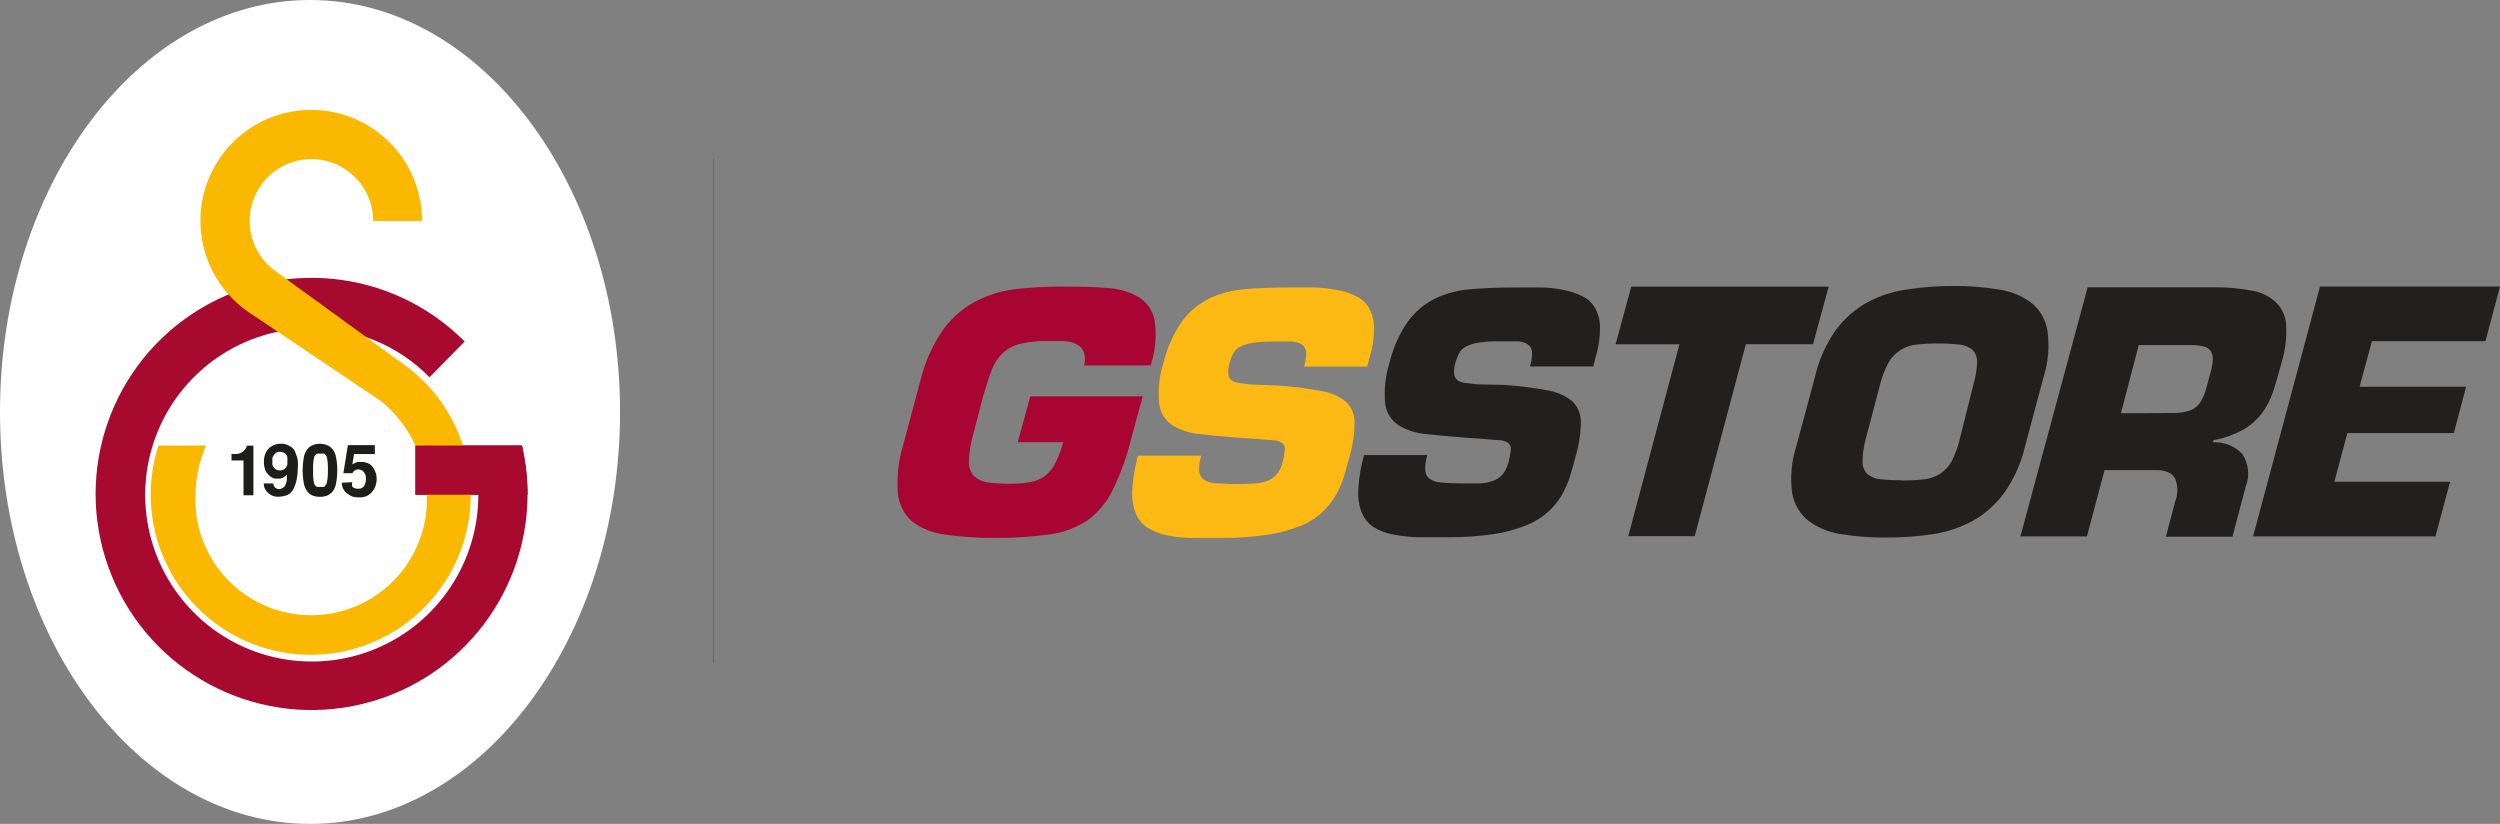 <?xml version="1.0" encoding="UTF-8"?>
<svg width="883px" height="291px" viewBox="0 0 883 291" version="1.1" xmlns="http://www.w3.org/2000/svg" xmlns:xlink="http://www.w3.org/1999/xlink">
    <rect x="0" y="0" width="883" height="291" fill="#808080" stroke="none"/>
    <title>gs-logo</title>
    <g id="Page-1" stroke="none" stroke-width="1" fill="none" fill-rule="evenodd">
        <g id="gs-logo">
            <g id="Group_52">
                <g id="Group_41" fill="#FFFFFF" fill-rule="nonzero">
                    <path d="M0,145.5 C0,65.277 48.999,0 109.53,0 C170.062,0 219,65.475 219,145.5 C219,225.525 170.021,291 109.53,291 C49.039,291 0,225.929 0,145.5 Z" id="Path"></path>
                </g>
                <g id="Group_40" transform="translate(33.767, 38.811)">
                    <path d="M150.587,118.532 C151.886,124.234 152.551,130.062 152.57,135.911 C152.443,172.315 126.637,203.562 90.929,210.548 C55.221,217.535 19.551,198.316 5.728,164.641 C-8.096,130.967 3.775,92.211 34.082,72.069 C64.39,51.926 104.697,56.004 130.361,81.809 L117.936,94.439 C106.999,83.26 91.992,77.007 76.358,77.113 C52.557,77.111 31.101,91.457 21.997,113.459 C12.893,135.461 17.935,160.783 34.771,177.615 C51.607,194.446 76.92,199.47 98.903,190.343 C120.885,181.216 135.206,159.736 135.184,135.923 L112.967,135.923 L112.967,118.544 L150.587,118.532 Z" id="Path-2" fill="#A70A2E"></path>
                    <path d="M63.73,57.09 C55.243,51.156 52.094,40.071 56.194,30.558 C60.294,21.045 70.512,15.727 80.651,17.829 C90.789,19.931 98.054,28.875 98.037,39.234 L115.29,39.234 C115.327,20.678 102.341,4.645 84.189,0.837 C66.038,-2.971 47.709,6.493 40.293,23.501 C32.878,40.509 38.414,60.389 53.551,71.111 L100.812,102.858 C110.757,111.003 116.668,123.073 117.007,135.927 C117.603,150.929 109.944,165.054 97.049,172.733 C84.154,180.411 68.093,180.411 55.198,172.733 C42.303,165.054 34.643,150.929 35.24,135.927 C35.362,129.945 36.642,124.043 39.009,118.548 L22.2,118.548 C13.348,145.997 26.563,175.714 52.868,187.512 C79.174,199.31 110.138,189.408 124.729,164.532 C139.319,139.656 132.859,107.779 109.736,90.555 L63.73,57.09 Z" id="Path-3" fill="#FAB900"></path>
                    <path d="M134.986,135.923 L112.975,135.923 L112.975,118.544 L150.587,118.544 C151.886,124.246 152.551,130.074 152.57,135.923 L134.986,135.923 Z" id="Path-4" fill="#A70A2E"></path>
                    <path d="M55.736,136.121 L52.234,136.121 L52.234,123.822 L48,123.822 L48,121.506 C48.726,121.571 49.456,121.571 50.182,121.506 C50.769,121.391 51.33,121.166 51.834,120.843 C52.249,120.559 52.608,120.2 52.892,119.784 C53.176,119.444 53.359,119.031 53.421,118.592 L55.736,118.592 L55.736,136.121 Z" id="Path-5" fill="#1D1D1B"></path>
                    <path d="M62.805,131.954 C62.757,132.422 62.929,132.886 63.27,133.211 C63.623,133.657 64.155,133.923 64.724,133.938 L64.724,133.938 C65.276,133.944 65.813,133.756 66.243,133.409 C66.658,133.153 66.964,132.753 67.103,132.285 C67.307,131.869 67.443,131.423 67.507,130.964 C67.561,130.546 67.561,130.124 67.507,129.707 C67.544,129.399 67.544,129.089 67.507,128.781 C66.94,129.596 66.049,130.127 65.063,130.236 L63.213,130.236 C62.619,130.042 62.061,129.751 61.561,129.375 C60.915,128.816 60.377,128.144 59.973,127.391 C59.615,126.394 59.436,125.342 59.444,124.283 C59.42,123.117 59.669,121.961 60.171,120.908 C60.663,120 61.395,119.245 62.288,118.726 C63.163,118.189 64.17,117.909 65.196,117.917 L66.121,117.917 C67.044,118.006 67.93,118.324 68.699,118.843 C69.707,119.336 70.436,120.261 70.682,121.357 C71.041,122.132 71.286,122.956 71.409,123.802 C71.51,124.742 71.51,125.691 71.409,126.631 C71.406,127.964 71.271,129.294 71.005,130.6 C70.768,131.796 70.367,132.953 69.814,134.039 C69.325,134.963 68.531,135.687 67.568,136.089 C66.661,136.422 65.705,136.601 64.74,136.618 C63.155,136.757 61.602,136.116 60.575,134.9 C59.778,134.12 59.345,133.041 59.384,131.926 L62.805,131.954 Z M64.986,120.779 C64.334,120.752 63.704,121.019 63.27,121.506 C62.919,121.891 62.645,122.34 62.462,122.828 C62.393,123.266 62.393,123.712 62.462,124.149 C62.393,124.566 62.393,124.99 62.462,125.406 C62.632,125.882 62.908,126.312 63.27,126.663 C63.766,127.134 64.437,127.374 65.12,127.326 C65.781,127.364 66.428,127.123 66.905,126.663 C67.267,126.312 67.543,125.882 67.713,125.406 C67.782,125.012 67.782,124.608 67.713,124.214 C67.787,123.687 67.787,123.153 67.713,122.626 C67.627,122.202 67.421,121.812 67.119,121.502 C66.857,121.288 66.568,121.11 66.259,120.973 C65.856,120.829 65.43,120.762 65.003,120.775 L64.986,120.779 Z" id="Shape" fill="#1D1D1B"></path>
                    <path d="M74.903,134.933 C74.182,134.008 73.704,132.917 73.514,131.76 C72.985,128.829 72.985,125.827 73.514,122.897 C73.669,121.792 74.101,120.745 74.77,119.853 C75.285,119.196 75.972,118.692 76.753,118.398 C77.526,118.073 78.359,117.914 79.197,117.933 C80.057,117.923 80.91,118.081 81.71,118.398 C82.492,118.692 83.178,119.196 83.693,119.853 C84.367,120.717 84.8,121.743 84.949,122.828 C85.233,124.31 85.368,125.817 85.353,127.326 C85.36,128.818 85.225,130.306 84.949,131.772 C84.794,132.876 84.362,133.923 83.693,134.815 C83.142,135.435 82.466,135.931 81.71,136.27 C80.902,136.549 80.052,136.686 79.197,136.675 C78.366,136.674 77.54,136.538 76.753,136.27 C76.039,135.986 75.404,135.532 74.903,134.949 L74.903,134.933 Z M81.512,132.285 C81.939,130.669 82.117,128.997 82.041,127.326 C82.107,125.776 81.996,124.223 81.71,122.698 C81.526,122.183 81.178,121.741 80.72,121.442 C80.286,121.335 79.833,121.335 79.399,121.442 C78.986,121.343 78.556,121.343 78.143,121.442 C77.67,121.725 77.318,122.172 77.153,122.698 C76.867,124.223 76.756,125.776 76.822,127.326 C76.756,128.855 76.867,130.386 77.153,131.889 C77.318,132.416 77.67,132.863 78.143,133.146 C78.556,133.245 78.986,133.245 79.399,133.146 C79.836,133.221 80.283,133.221 80.72,133.146 C81.01,132.935 81.219,132.631 81.314,132.285 L81.512,132.285 Z" id="Shape-2" fill="#1D1D1B"></path>
                    <path d="M90.702,131.489 C90.504,132.022 90.504,132.609 90.702,133.142 C91.295,133.628 92.054,133.865 92.818,133.805 C93.627,133.856 94.404,133.481 94.866,132.815 C95.278,132.09 95.483,131.267 95.46,130.434 C95.548,129.647 95.361,128.853 94.931,128.187 C94.475,127.422 93.64,126.965 92.75,126.995 L92.75,126.995 C92.298,126.987 91.856,127.129 91.493,127.399 C91.141,127.624 90.861,127.945 90.686,128.324 L87.515,128.324 L89.102,118.402 L98.631,118.402 L98.631,121.575 L91.279,121.575 L90.686,125.212 L91.546,124.748 L92.406,124.343 L94.588,124.343 L96.24,124.808 C97.155,125.234 97.901,125.956 98.356,126.857 C99.591,129.055 99.591,131.737 98.356,133.934 C97.847,134.829 97.119,135.58 96.24,136.117 C95.304,136.674 94.219,136.928 93.133,136.844 C92.261,136.906 91.385,136.793 90.556,136.513 C89.92,136.234 89.32,135.879 88.771,135.454 C88.225,135.022 87.776,134.481 87.45,133.866 C87.112,133.189 86.952,132.438 86.985,131.683 L90.702,131.489 Z" id="Path-6" fill="#1D1D1B"></path>
                </g>
            </g>
            <g id="Group_42" transform="translate(317, 101)" fill-rule="nonzero">
                <path d="M65.898,28.053 C66.393,26.372 66.304,24.572 65.647,22.947 C65.029,21.788 64.03,20.879 62.818,20.374 C61.42,19.805 59.93,19.495 58.421,19.46 L53.207,19.46 C49.817,19.364 46.43,19.712 43.131,20.495 C40.86,21.069 38.774,22.212 37.068,23.817 C35.415,25.466 34.129,27.446 33.293,29.627 C32.339,32.075 31.385,35.065 30.351,38.552 L26.66,52.749 C25.79,55.747 25.302,58.844 25.209,61.965 C25.116,63.828 25.739,65.655 26.951,67.071 C28.273,68.323 29.957,69.122 31.761,69.353 C34.304,69.715 36.872,69.882 39.441,69.851 C41.955,69.9 44.469,69.705 46.946,69.268 C48.853,68.959 50.657,68.19 52.2,67.027 C53.71,65.774 54.94,64.218 55.81,62.459 C56.966,60.131 57.883,57.69 58.546,55.176 L42.468,55.176 L46.914,38.993 L86.6,38.993 L82.453,54.27 C80.946,60.436 78.777,66.421 75.986,72.12 C73.929,76.316 70.901,79.959 67.155,82.749 C63.209,85.352 58.732,87.04 54.052,87.689 C47.556,88.618 40.998,89.048 34.437,88.975 C28.514,89.024 22.596,88.636 16.73,87.814 C12.48,87.31 8.442,85.675 5.037,83.081 C2.196,80.493 0.441,76.923 0.126,73.091 C-0.298,67.335 0.349,61.55 2.034,56.03 L8.096,33.406 C9.585,27.219 12.154,21.344 15.687,16.053 C18.537,11.937 22.264,8.506 26.6,6.007 C30.975,3.544 35.774,1.924 40.746,1.233 C46.537,0.526 52.368,0.194 58.202,0.238 C63.885,0.238 68.986,0.238 73.63,0.695 C77.588,0.834 81.461,1.885 84.947,3.766 C87.987,5.575 90.113,8.594 90.795,12.068 C91.604,17.431 91.12,22.911 89.385,28.049 L65.898,28.053 Z" id="Path-7" fill="#A80533"></path>
                <path d="M134.156,35.154 C139.347,35.483 144.513,36.135 149.624,37.104 C152.844,37.562 155.881,38.881 158.414,40.923 C160.378,42.807 161.474,45.422 161.442,48.145 C161.41,52.261 160.81,56.354 159.659,60.307 C158.996,62.734 158.334,65.121 157.638,67.488 C156.908,69.825 155.905,72.069 154.652,74.172 C151.82,79.017 147.436,82.762 142.211,84.8 C138.509,86.251 134.656,87.281 130.724,87.871 C125.239,88.687 119.698,89.062 114.153,88.992 L103.677,88.992 C100.751,88.932 97.836,88.612 94.967,88.037 C92.603,87.546 90.344,86.647 88.29,85.379 C86.415,84.163 84.965,82.392 84.143,80.313 C83.123,77.675 82.7,74.844 82.902,72.023 C83.161,67.938 83.838,63.89 84.923,59.942 L107.274,59.942 C106.717,61.671 106.464,63.484 106.526,65.299 C106.593,66.489 107.167,67.593 108.102,68.329 C109.337,69.149 110.769,69.623 112.249,69.701 C114.072,69.701 116.396,69.952 119.298,69.952 C121.608,70.003 123.919,69.934 126.222,69.745 C127.855,69.647 129.464,69.298 130.991,68.71 C132.231,68.182 133.316,67.347 134.144,66.282 C135.057,65.044 135.707,63.631 136.051,62.131 C136.435,60.705 136.686,59.246 136.799,57.774 C136.915,56.875 136.534,55.984 135.805,55.447 C134.795,54.819 133.635,54.475 132.446,54.452 C130.91,54.452 128.756,54.12 126.06,53.995 L120.919,53.623 C115.665,53.251 110.968,52.834 106.902,52.336 C103.422,52.08 100.052,50.999 97.072,49.18 C94.53,47.467 92.84,44.748 92.428,41.708 C91.935,36.814 92.443,31.871 93.92,27.179 C95.199,21.906 97.434,16.911 100.512,12.444 C102.998,9.067 106.254,6.334 110.01,4.474 C113.925,2.63 118.139,1.505 122.451,1.152 C127.123,0.737 132.306,0.529 137.999,0.529 L147.162,0.529 C149.946,0.617 152.719,0.923 155.456,1.444 C157.752,1.894 159.982,2.633 162.092,3.644 C163.958,4.562 165.514,6.004 166.571,7.795 C167.685,9.919 168.282,12.275 168.314,14.673 C168.336,18.117 167.847,21.545 166.862,24.845 L165.908,28.458 L143.597,28.458 C144.135,26.784 144.373,25.028 144.301,23.271 C144.199,22.193 143.621,21.218 142.724,20.613 C141.559,19.958 140.245,19.615 138.909,19.617 L132.996,19.617 C130.499,19.584 128.004,19.737 125.53,20.075 C123.943,20.296 122.402,20.773 120.967,21.487 C119.953,21.992 119.125,22.807 118.603,23.813 C118.072,24.848 117.641,25.932 117.318,27.05 C116.887,28.388 116.732,29.8 116.861,31.201 C116.936,32.081 117.39,32.885 118.106,33.402 C118.965,33.922 119.934,34.235 120.935,34.316 L125.082,34.814 L134.156,35.154 Z" id="Path-8" fill="#FCB813"></path>
                <path d="M214.066,34.943 C219.254,35.286 224.418,35.924 229.534,36.853 C232.75,37.35 235.781,38.681 238.325,40.713 C240.272,42.608 241.365,45.215 241.352,47.934 C241.324,52.054 240.71,56.149 239.529,60.096 C238.907,62.524 238.244,64.911 237.508,67.278 C236.776,69.607 235.789,71.848 234.566,73.961 C233.252,76.157 231.617,78.144 229.716,79.856 C227.462,81.873 224.859,83.462 222.036,84.545 C218.328,86.03 214.46,87.074 210.509,87.656 C205.023,88.46 199.481,88.821 193.938,88.737 L183.502,88.737 C180.576,88.646 177.663,88.313 174.792,87.741 C172.421,87.301 170.155,86.415 168.115,85.128 C166.244,83.908 164.795,82.139 163.968,80.062 C162.96,77.418 162.547,74.583 162.755,71.76 C162.998,67.688 163.675,63.652 164.776,59.724 L187.127,59.724 C186.57,61.453 186.317,63.265 186.38,65.081 C186.436,66.264 186.995,67.366 187.915,68.111 C189.155,68.915 190.587,69.373 192.062,69.438 C194.405,69.662 196.758,69.76 199.111,69.729 L205.982,69.729 C207.635,69.642 209.261,69.277 210.792,68.649 C212.027,68.142 213.112,67.327 213.945,66.282 C214.869,64.964 215.529,63.479 215.889,61.909 C216.26,60.55 216.511,59.161 216.636,57.758 C216.742,56.849 216.364,55.951 215.642,55.391 C214.623,54.788 213.466,54.459 212.283,54.436 C210.707,54.436 208.593,54.104 205.857,53.938 L200.756,53.607 C195.502,53.202 190.805,52.777 186.739,52.32 C183.259,52.064 179.889,50.982 176.91,49.164 C174.364,47.448 172.674,44.724 172.266,41.679 C171.773,36.799 172.281,31.869 173.757,27.191 C175.001,21.905 177.238,16.905 180.349,12.456 C182.819,9.082 186.061,6.349 189.803,4.486 C193.713,2.628 197.929,1.502 202.244,1.164 C206.928,0.76 212.114,0.541 217.752,0.541 L226.951,0.541 C229.738,0.546 232.517,0.838 235.245,1.411 C237.549,1.828 239.784,2.569 241.881,3.612 C243.762,4.506 245.325,5.954 246.36,7.763 C247.506,9.866 248.118,12.218 248.142,14.613 C248.152,18.072 247.65,21.513 246.651,24.824 L245.737,28.437 L223.386,28.437 C223.943,26.768 224.181,25.008 224.089,23.251 C224.006,22.156 223.425,21.161 222.513,20.552 C221.363,19.897 220.062,19.553 218.738,19.557 L212.805,19.557 C210.295,19.504 207.784,19.657 205.299,20.014 C203.722,20.215 202.192,20.693 200.78,21.426 C199.747,21.925 198.898,22.74 198.355,23.752 C197.852,24.8 197.423,25.881 197.07,26.989 C196.636,28.327 196.481,29.74 196.613,31.14 C196.702,32.037 197.17,32.852 197.899,33.381 C198.748,33.883 199.695,34.195 200.675,34.296 C201.835,34.296 203.165,34.628 204.822,34.753 L214.066,34.943 Z" id="Path-9" fill="#221F1F"></path>
                <polygon id="Path-10" fill="#221F1F" points="281.576 88.369 258.105 88.369 276.184 20.584 253.627 20.584 259.164 0.242 328.873 0.242 323.356 20.58 299.634 20.58"></polygon>
                <path d="M349.166,88.866 C343.821,88.897 338.481,88.492 333.201,87.652 C329.038,87.057 325.09,85.429 321.715,82.919 C318.691,80.467 316.658,77.001 315.991,73.164 C315.245,67.676 315.727,62.09 317.402,56.811 L324.039,32.156 C325.396,26.198 327.903,20.563 331.419,15.568 C334.362,11.596 338.106,8.288 342.409,5.858 C346.77,3.5 351.517,1.94 356.425,1.249 C361.908,0.396 367.449,-0.021 372.997,0.003 C378.331,-0.041 383.659,0.376 388.921,1.249 C393.099,1.81 397.065,3.423 400.449,5.938 C403.465,8.371 405.487,11.825 406.131,15.648 C406.941,21.21 406.472,26.883 404.761,32.236 L398.209,56.811 C396.819,62.685 394.313,68.237 390.829,73.164 C387.899,77.16 384.153,80.485 379.84,82.919 C375.478,85.301 370.734,86.903 365.823,87.652 C360.337,88.474 354.798,88.88 349.251,88.866 M354.724,68.694 C357.328,68.714 359.93,68.589 362.52,68.321 C364.484,68.099 366.378,67.462 368.078,66.452 C369.795,65.361 371.219,63.865 372.225,62.095 C373.508,59.636 374.483,57.029 375.127,54.331 L380.102,34.45 C380.852,31.943 381.26,29.346 381.315,26.73 C381.348,25.186 380.767,23.693 379.698,22.579 C378.39,21.5 376.784,20.847 375.094,20.71 C372.59,20.421 370.07,20.286 367.548,20.305 C364.957,20.292 362.368,20.427 359.792,20.71 C357.868,20.932 356.014,21.57 354.36,22.579 C352.676,23.623 351.256,25.044 350.213,26.73 C348.86,29.159 347.828,31.754 347.146,34.45 L341.919,54.25 C341.241,56.783 340.879,59.391 340.84,62.014 C340.799,63.628 341.394,65.193 342.497,66.371 C343.761,67.443 345.326,68.096 346.976,68.24 C349.468,68.516 351.974,68.64 354.481,68.613" id="Shape-3" fill="#221F1F"></path>
                <path d="M420.366,0.452 L465.679,0.452 C470.034,0.462 474.379,0.879 478.657,1.698 C481.76,2.264 484.637,3.704 486.951,5.849 C489.084,8.002 490.34,10.872 490.475,13.901 C490.716,18.436 490.14,22.978 488.774,27.309 C487.82,31.002 486.866,34.284 485.912,37.189 C485.005,39.94 483.675,42.534 481.971,44.876 C480.211,47.202 478.015,49.162 475.504,50.645 C472.184,52.493 468.584,53.783 464.846,54.464 L464.555,55.213 C468.469,54.985 472.284,56.502 474.975,59.356 C477.226,62.747 477.679,67.026 476.188,70.814 L471.503,88.579 L447.992,88.579 L451.27,76.126 C452.296,73.554 452.296,70.686 451.27,68.115 C450.316,66.092 448.037,65.044 444.512,65.044 L426.324,65.044 L420.104,88.458 L396.605,88.458 L420.366,0.452 Z M450.223,44.868 C452.24,44.93 454.254,44.678 456.193,44.119 C457.587,43.676 458.815,42.823 459.717,41.671 C460.668,40.428 461.385,39.021 461.831,37.52 C462.369,35.777 462.951,33.661 463.614,31.128 C464.121,29.51 464.441,27.839 464.567,26.147 C464.644,25.049 464.4,23.953 463.864,22.992 C463.252,22.155 462.35,21.578 461.334,21.373 C459.802,21 458.226,20.833 456.65,20.876 L438.405,20.876 L432.104,44.953 L450.223,44.868 Z" id="Shape-4" fill="#221F1F"></path>
                <polygon id="Path-11" fill="#221F1F" points="516.407 35.603 554.02 35.603 549.708 51.956 512.095 51.956 507.491 69.143 548.378 69.143 543.196 88.445 478.794 88.445 502.431 0.197 566 0.197 560.859 19.5 520.76 19.5"></polygon>
            </g>
            <line x1="252" y1="56" x2="252" y2="234" id="Path-12" stroke="#414244" stroke-width="0.15"></line>
        </g>
    </g>
</svg>
